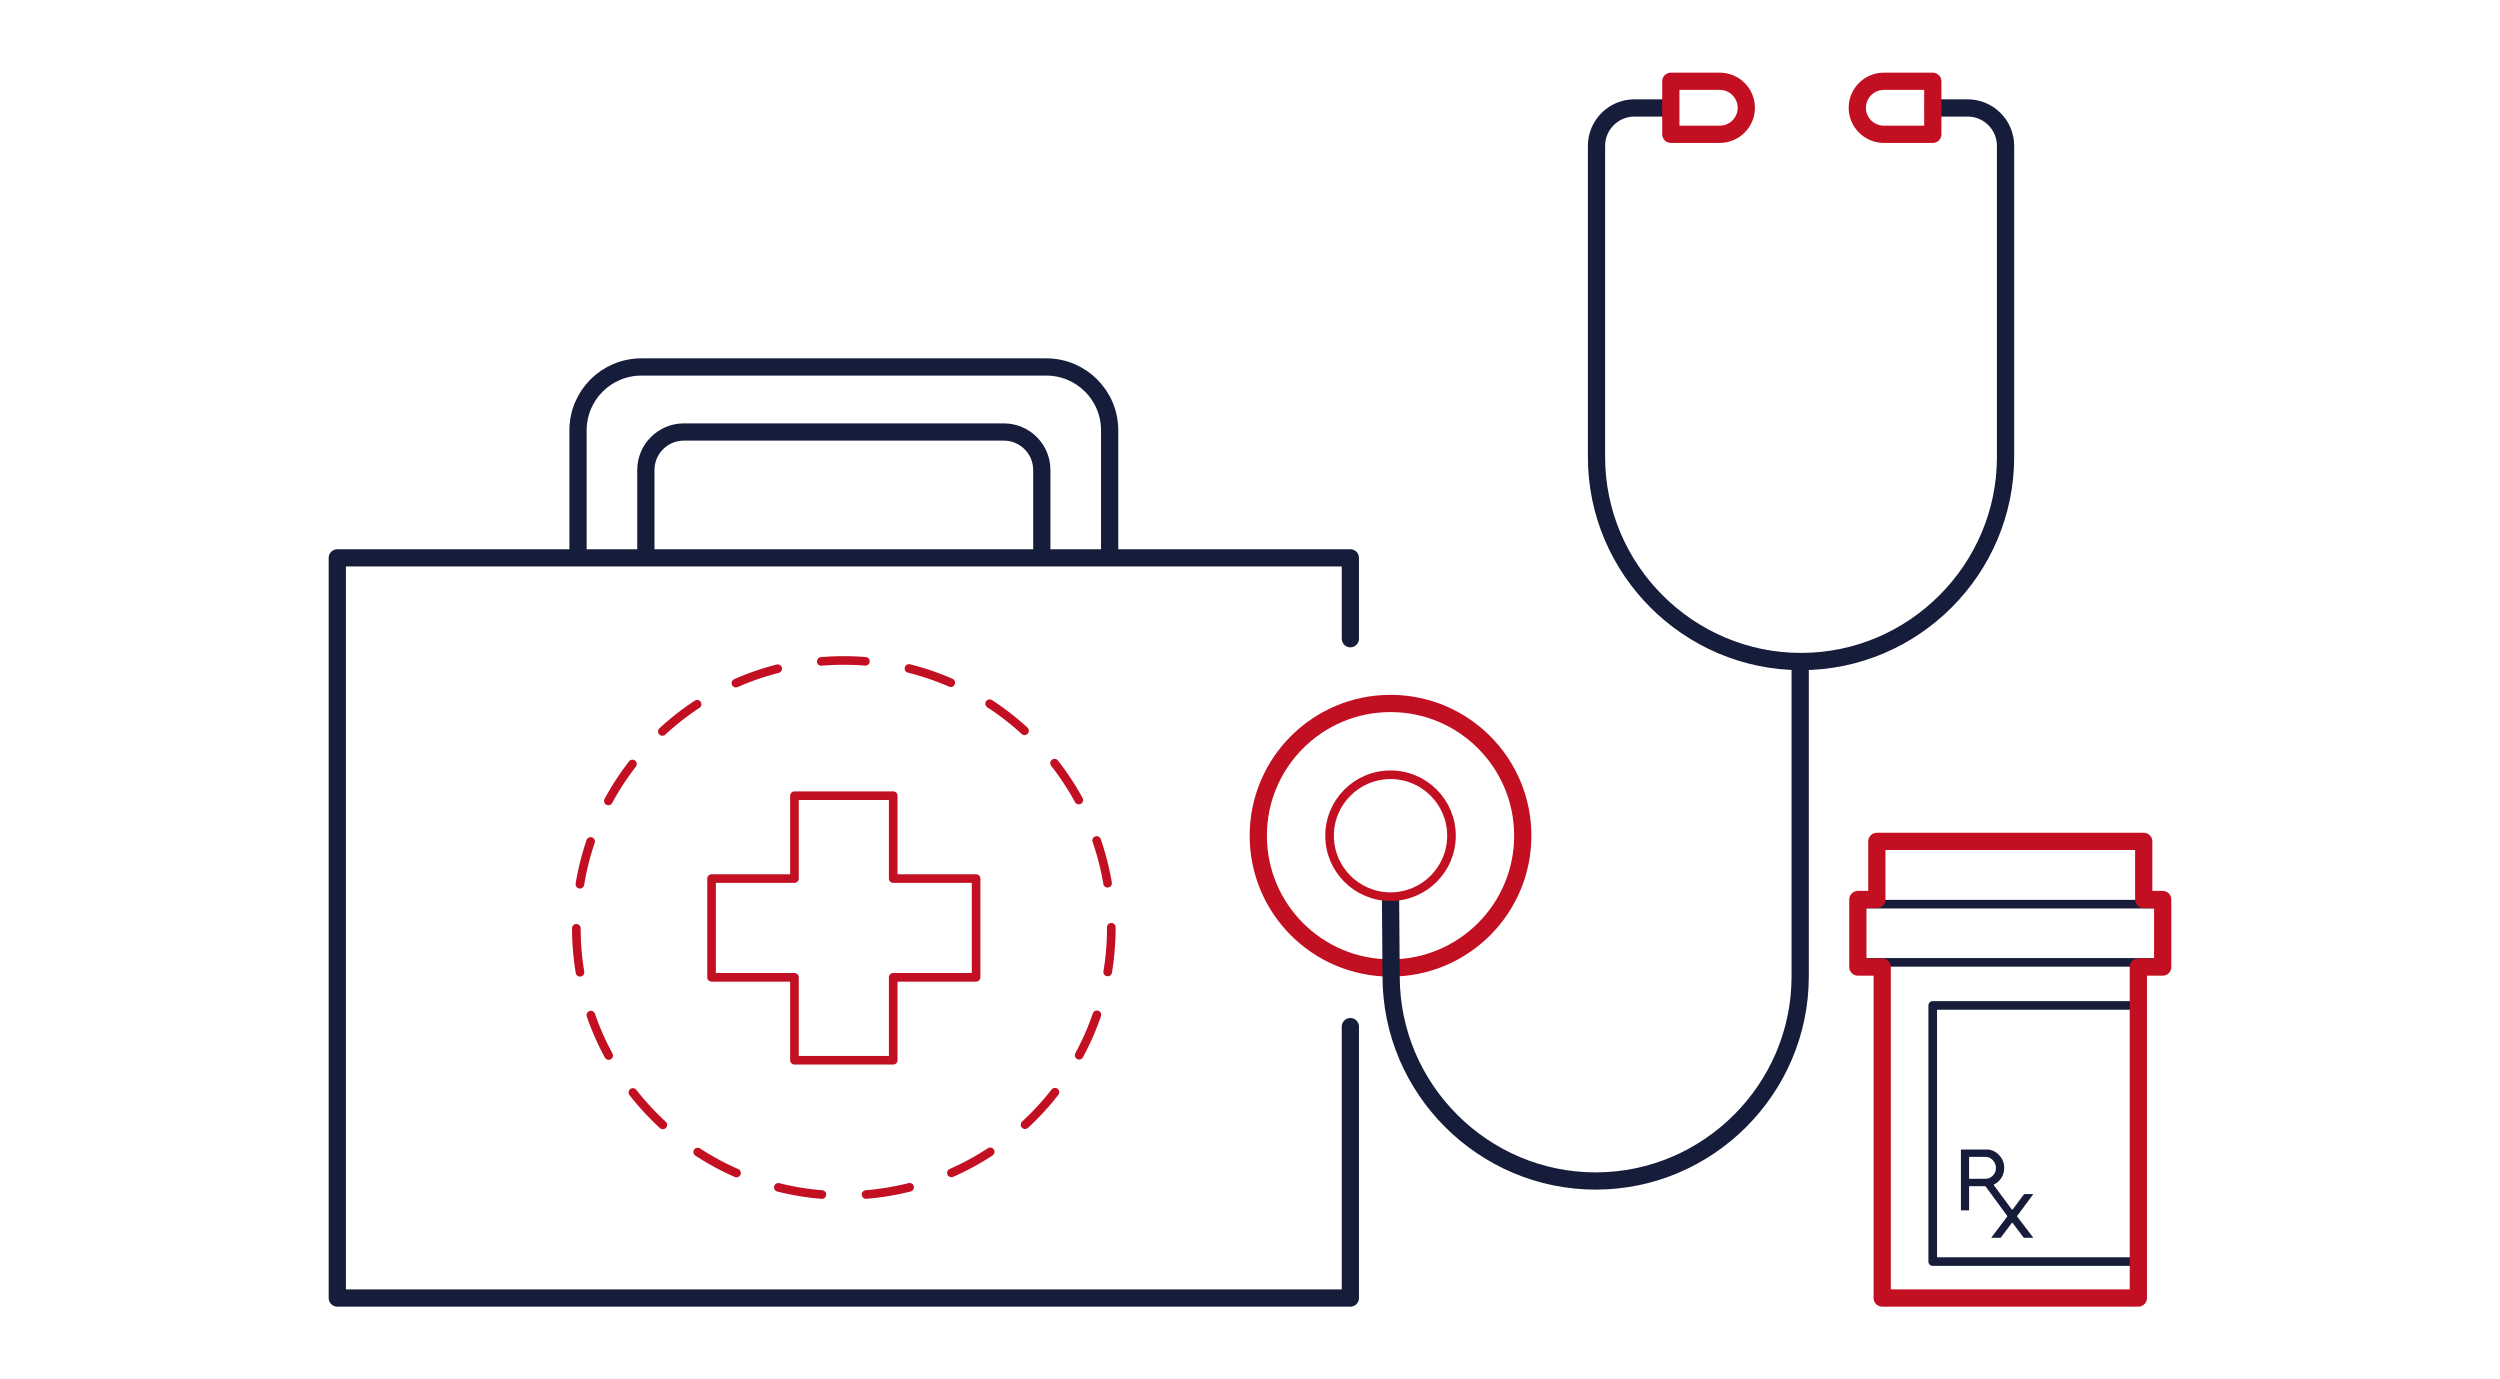 <?xml version="1.0" encoding="UTF-8"?>
<svg id="icons" xmlns="http://www.w3.org/2000/svg" width="290" height="160" version="1.1" viewBox="0 0 290 160">
  <!-- Generator: Adobe Illustrator 29.7.1, SVG Export Plug-In . SVG Version: 2.1.1 Build 8)  -->
  <defs>
    <style>
      .st0, .st1 {
        stroke: #151d3a;
      }

      .st0, .st1, .st2, .st3, .st4, .st5 {
        fill: none;
        stroke-linejoin: round;
      }

      .st0, .st1, .st5 {
        stroke-width: 2px;
      }

      .st6 {
        fill: #171c3a;
      }

      .st1, .st2, .st3, .st4, .st5 {
        stroke-linecap: round;
      }

      .st2 {
        stroke: #171c3a;
      }

      .st3, .st4, .st5 {
        stroke: #c20f21;
      }

      .st4 {
        stroke-dasharray: 5.129 5.129;
      }
    </style>
  </defs>
  <g>
    <polyline class="st1" points="156.642 119.09 156.642 150.572 39.127 150.572 39.127 64.713 156.642 64.713 156.642 74.09"/>
    <circle class="st4" cx="97.884" cy="107.643" r="31.029"/>
    <polygon class="st3" points="113.228 101.914 103.613 101.914 103.613 92.299 92.156 92.299 92.156 101.914 82.541 101.914 82.541 113.371 92.156 113.371 92.156 122.986 103.613 122.986 103.613 113.371 113.228 113.371 113.228 101.914"/>
    <path class="st1" d="M67.052,64.331v-14.417c0-4.056,3.288-7.345,7.345-7.345h46.976c4.056,0,7.345,3.288,7.345,7.345v14.417"/>
    <path class="st1" d="M74.92,64.331v-9.811c0-2.434,1.973-4.407,4.407-4.407h37.116c2.434,0,4.407,1.973,4.407,4.407v9.811"/>
  </g>
  <g>
    <circle class="st5" cx="161.301" cy="96.943" r="15.341"/>
    <path class="st1" d="M193.741,12.522h-4.156c-2.415,0-4.391,1.976-4.391,4.391v36.1c0,13.049,10.676,23.725,23.725,23.725h0c13.049,0,23.725-10.676,23.725-23.725V16.913c0-2.415-1.976-4.391-4.391-4.391h-3.994"/>
    <path class="st0" d="M208.821,77.171v36.1c0,13.049-10.676,23.725-23.725,23.725h-0c-13.049,0-23.725-10.676-23.725-23.725l-.07-9.257"/>
    <circle class="st3" cx="161.301" cy="96.943" r="7.071"/>
    <path class="st5" d="M199.498,15.578h-5.682v-6.15h5.682c1.691,0,3.075,1.384,3.075,3.075h0c0,1.691-1.384,3.075-3.075,3.075Z"/>
    <path class="st5" d="M218.522,9.428h5.682v6.15h-5.682c-1.691,0-3.075-1.384-3.075-3.075h0c0-1.691,1.384-3.075,3.075-3.075Z"/>
  </g>
  <g>
    <line class="st2" x1="215.512" y1="104.885" x2="250.873" y2="104.885"/>
    <line class="st2" x1="250.873" y1="111.634" x2="215.512" y2="111.634"/>
    <polyline class="st2" points="248.029 146.341 224.194 146.341 224.194 116.631 248.029 116.631"/>
    <path class="st6" d="M235.831,143.537l-1.831-2.408c-.024-.034-.024-.064,0-.098l1.831-2.467c.015-.015.01-.029.005-.034-.005-.01-.02-.015-.034-.015h-.959c-.034,0-.059.015-.083.049l-1.292,1.733c-.034.044-.064.044-.098,0l-2.095-2.829c-.011-.029-.009-.049.018-.063.357-.166.646-.421.866-.769.22-.343.328-.724.328-1.15.024-1.16-.969-2.173-2.046-2.144h-2.927c-.034,0-.049.015-.049.049v6.961c0,.034.015.049.049.049h.852c.034,0,.049-.015.049-.049v-2.707c0-.034.015-.049.049-.049h1.836c.007,0,.008.009.014.01l2.513,3.425c.024.034.024.064,0,.098l-1.816,2.408c-.005.005-.01.015-.01.02q.005.005.005.01c.005.015.015.02.024.02h.994c.034,0,.059-.015.083-.049l1.273-1.684c.024-.024.054-.024.078,0l1.263,1.684c.024.034.049.049.078.049h1.013c.015,0,.024-.005.029-.02v-.01c0-.005-.005-.015-.01-.02ZM228.414,136.69v-2.443c0-.034.015-.054.049-.054h1.855c.318,0,.597.127.847.387.245.259.367.563.367.906,0,.338-.117.627-.352.871-.24.245-.514.372-.822.382h-1.894c-.034,0-.049-.015-.049-.049Z"/>
    <polygon class="st5" points="250.873 104.343 248.672 104.343 248.672 103.979 248.672 97.601 217.713 97.601 217.713 103.979 217.713 104.343 215.512 104.343 215.512 112.176 218.337 112.176 218.337 150.572 248.048 150.572 248.048 112.176 250.873 112.176 250.873 104.343"/>
  </g>
</svg>